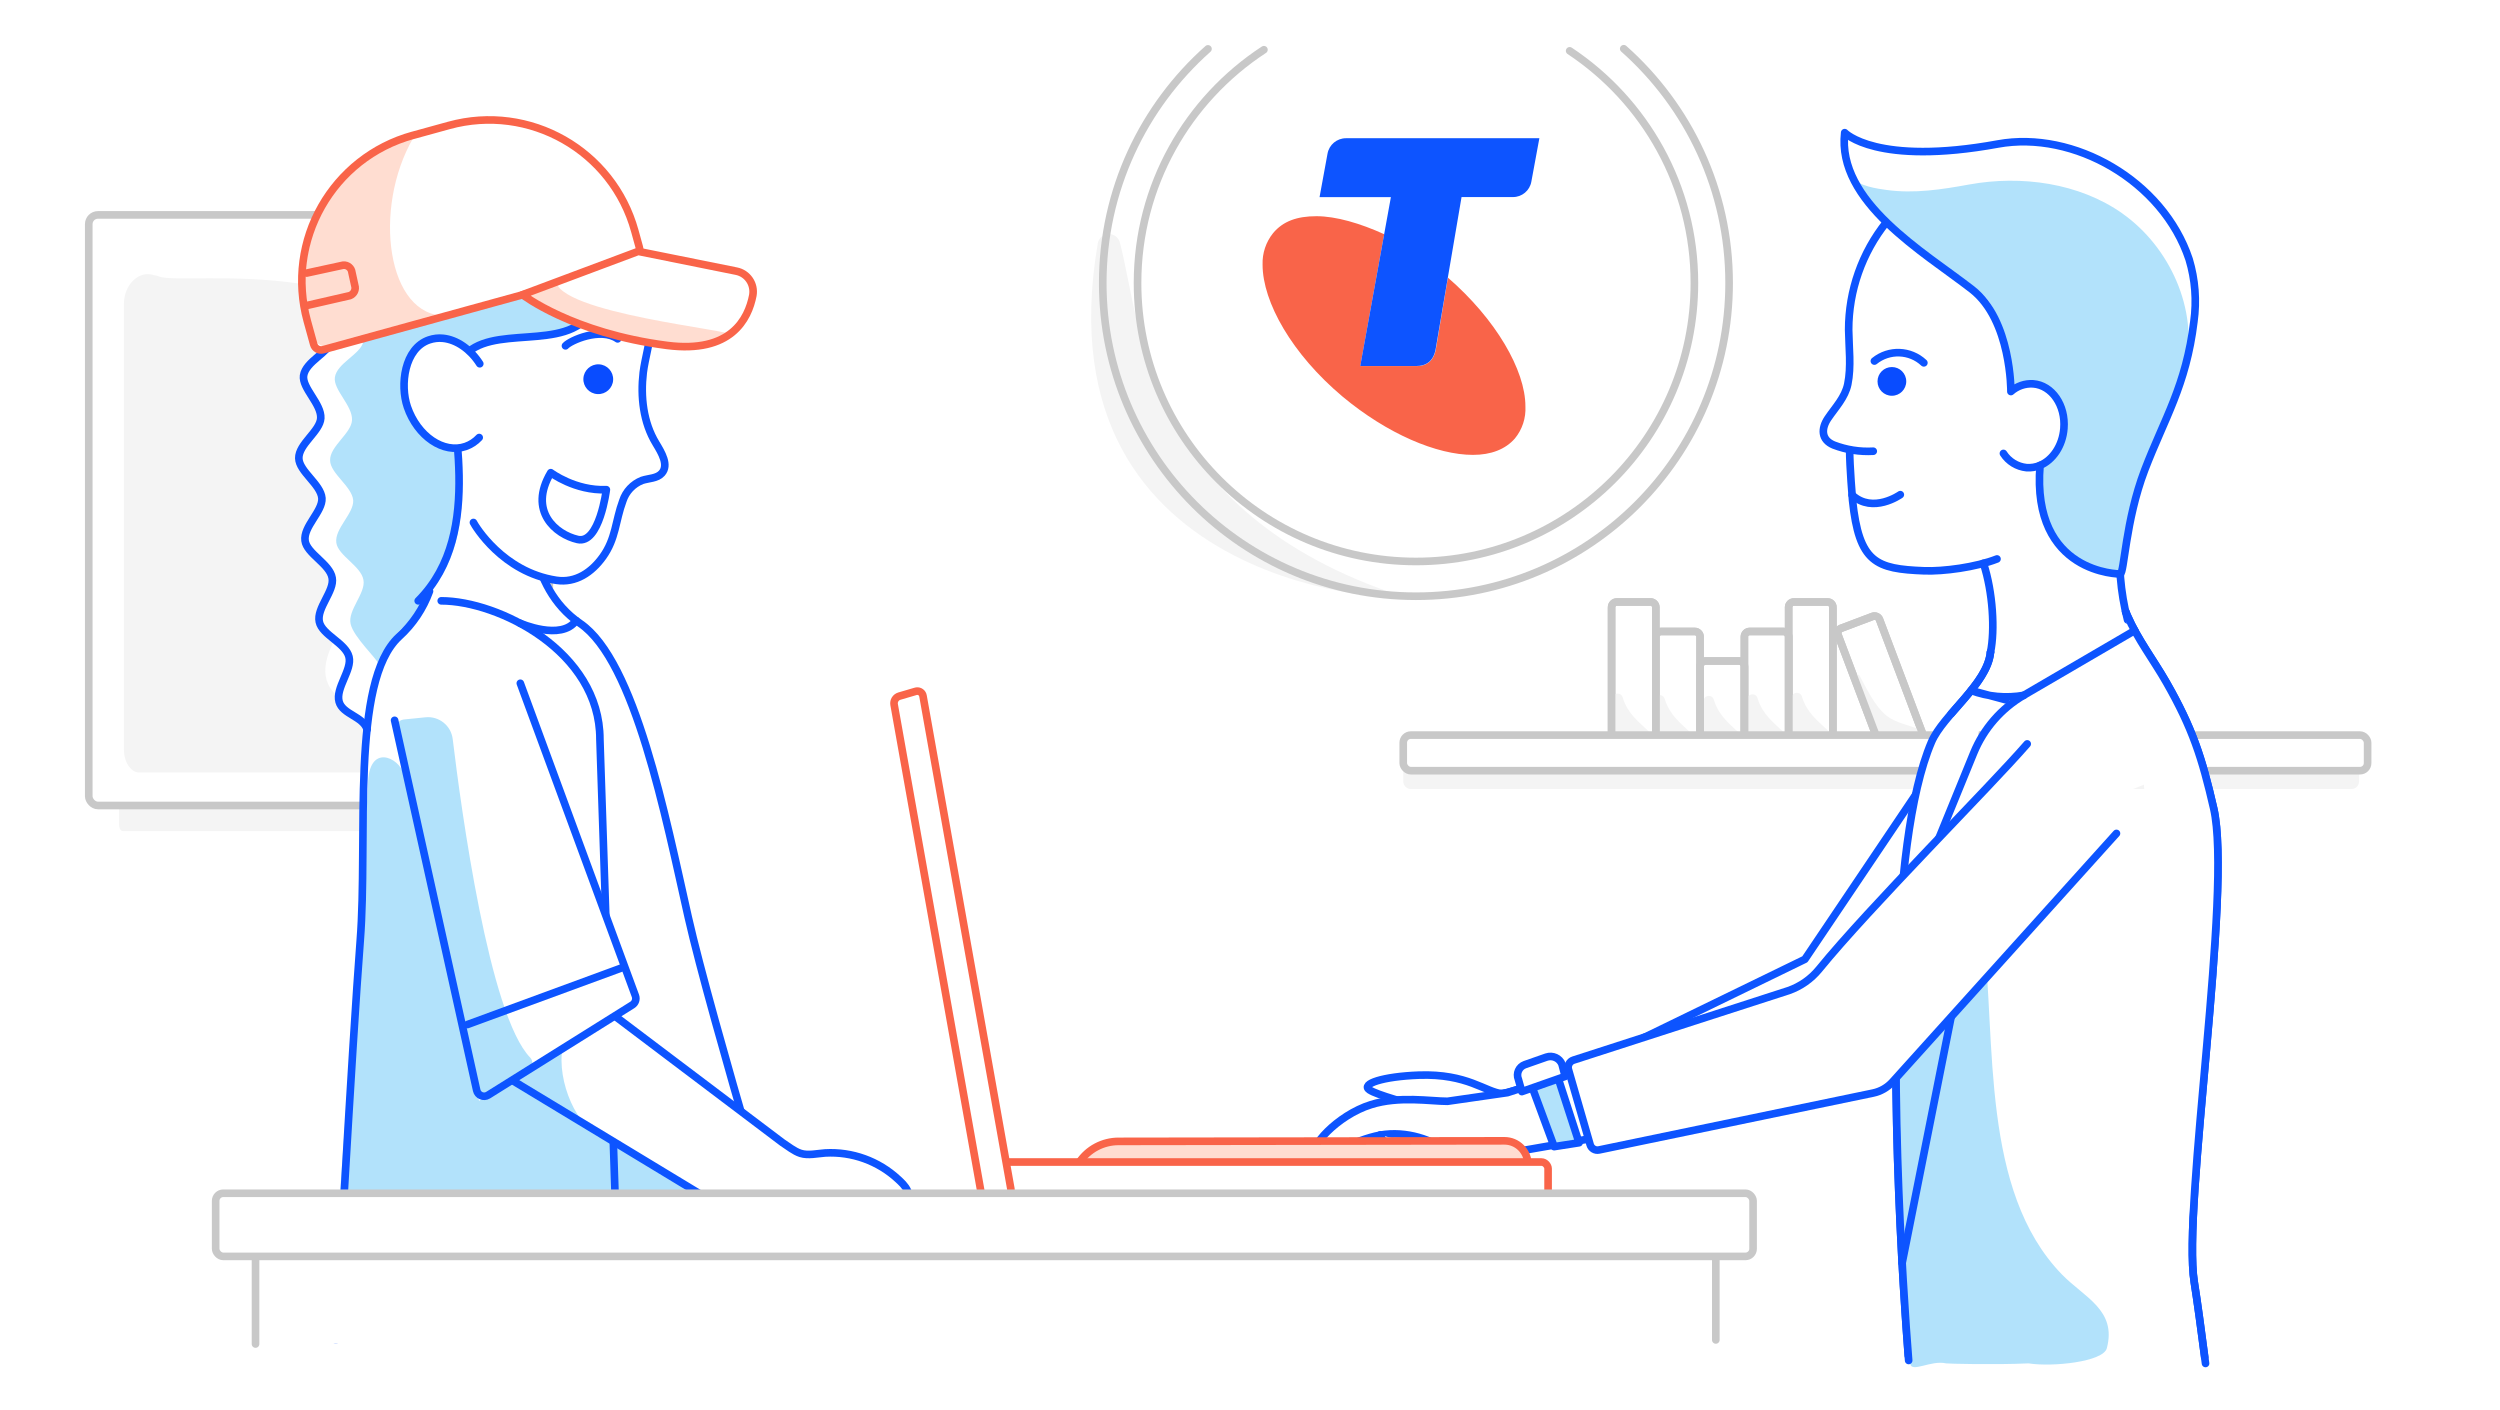 <?xml version="1.0" encoding="UTF-8"?>
<svg xmlns="http://www.w3.org/2000/svg" viewBox="0 0 656 370">
  <defs>
    <style>
      .cls-1 {
        fill: #f96449;
      }

      .cls-2, .cls-3 {
        fill: #ffddd1;
      }

      .cls-4, .cls-5 {
        fill: #f4f4f4;
      }

      .cls-6, .cls-7, .cls-8, .cls-9 {
        fill: #fff;
      }

      .cls-10, .cls-11 {
        fill: #b2e2fb;
      }

      .cls-12 {
        fill: #094cff;
      }

      .cls-13 {
        fill: #0d54ff;
      }

      .cls-7, .cls-3, .cls-11, .cls-8, .cls-9, .cls-14, .cls-15, .cls-16 {
        stroke-linecap: round;
        stroke-linejoin: round;
        stroke-width: 2px;
      }

      .cls-7, .cls-3, .cls-15 {
        stroke: #f96449;
      }

      .cls-11, .cls-8, .cls-14 {
        stroke: #0d54ff;
      }

      .cls-9, .cls-16 {
        stroke: #c8c8c8;
      }

      .cls-14, .cls-15, .cls-16, .cls-17 {
        fill: none;
      }

      .cls-5 {
        fill-rule: evenodd;
      }

      .cls-17 {
        stroke: #f2f2f2;
        stroke-miterlimit: 10;
        stroke-width: 1.91px;
      }
    </style>
  </defs>
  <g id="Surface">
    <rect class="cls-6" y="0" width="656" height="370"/>
  </g>
  <g id="Foreground">
    <g>
      <path class="cls-9" d="m424.28,157.96h8.82c.77,0,1.39.62,1.39,1.39v41.95h-11.61v-41.95c0-.77.62-1.39,1.39-1.39Z"/>
      <path class="cls-9" d="m470.74,157.96h8.82c.77,0,1.39.62,1.39,1.39v41.95h-11.61v-41.95c0-.77.62-1.39,1.39-1.39Z"/>
      <path class="cls-9" d="m483.13,164.86l8.25-3.12c.72-.27,1.53.09,1.8.81l13.09,34.66-10.86,4.1-13.09-34.66c-.27-.72.09-1.53.81-1.8Z"/>
      <path class="cls-9" d="m435.89,165.7h8.82c.77,0,1.39.62,1.39,1.39v34.2h-11.61v-34.2c0-.77.62-1.39,1.39-1.39Z"/>
      <path class="cls-9" d="m459.13,165.7h8.82c.77,0,1.39.62,1.39,1.39v34.2h-11.61v-34.2c0-.77.62-1.39,1.39-1.39Z"/>
      <path class="cls-9" d="m447.52,173.45h8.82c.77,0,1.39.62,1.39,1.39v26.46h-11.61v-26.46c0-.77.62-1.39,1.39-1.39Z"/>
      <path class="cls-4" d="m423.09,183.36c0-1.59,2.22-1.89,2.69-.38.02.05.03.11.05.16,1.35,4.26,4.18,6.25,7.23,9.18.61.59.2,1.62-.64,1.62h-9.32s0-10.58,0-10.58Z"/>
      <path class="cls-4" d="m434.14,183.77c0-1.59,2.22-1.89,2.69-.38.02.05.03.11.05.16,1.35,4.26,4.18,6.25,7.23,9.18.61.59.2,1.62-.64,1.62h-9.32s0-10.58,0-10.58Z"/>
      <path class="cls-4" d="m447.02,183.97c0-1.59,2.22-1.89,2.69-.38.02.05.03.11.05.16,1.35,4.26,4.18,6.25,7.23,9.18.61.59.2,1.62-.64,1.62h-9.32s0-10.58,0-10.58Z"/>
      <path class="cls-4" d="m458.48,183.56c0-1.59,2.22-1.89,2.69-.38.02.05.03.11.05.16,1.35,4.26,4.18,6.25,7.23,9.18.61.59.2,1.62-.64,1.62h-9.32s0-10.58,0-10.58Z"/>
      <path class="cls-4" d="m470.13,183.15c0-1.59,2.22-1.89,2.69-.38.02.05.03.11.05.16,1.35,4.26,4.18,6.25,7.23,9.18.61.59.2,1.62-.64,1.62h-9.32s0-10.58,0-10.58Z"/>
      <path class="cls-4" d="m487.09,177.7c-.21-.55.58-.92.86-.4,1.87,3.39,3.96,7.95,7.01,10.44,2.39,1.95,5.96,2.53,8.79,3.69.4.16.39.73-.01.88l-9.29,3.51c-.25.09-.52-.03-.61-.28l-6.74-17.84Z"/>
      <path class="cls-16" d="m424.28,157.96h8.82c.77,0,1.39.62,1.39,1.39v41.95h-11.61v-41.95c0-.77.62-1.39,1.39-1.39Z"/>
      <path class="cls-16" d="m470.74,157.96h8.82c.77,0,1.39.62,1.39,1.39v41.95h-11.61v-41.95c0-.77.62-1.39,1.39-1.39Z"/>
      <path class="cls-16" d="m483.13,164.86l8.25-3.12c.72-.27,1.53.09,1.8.81l13.09,34.66-10.86,4.1-13.09-34.66c-.27-.72.09-1.53.81-1.8Z"/>
      <path class="cls-16" d="m435.89,165.7h8.82c.77,0,1.39.62,1.39,1.39v34.2h-11.61v-34.2c0-.77.62-1.39,1.39-1.39Z"/>
      <path class="cls-16" d="m459.13,165.7h8.82c.77,0,1.39.62,1.39,1.39v34.2h-11.61v-34.2c0-.77.62-1.39,1.39-1.39Z"/>
      <path class="cls-16" d="m447.52,173.45h8.82c.77,0,1.39.62,1.39,1.39v26.46h-11.61v-26.46c0-.77.62-1.39,1.39-1.39Z"/>
    </g>
    <path class="cls-4" d="m151.78,218.08H32.23c-.54,0-.97-.75-.97-1.67,0,0,0,0,0,0v-4.62c0-.92.44-1.67.97-1.67h119.55c.54,0,.97.75.97,1.67h0v4.64c0,.92-.44,1.66-.97,1.66Z"/>
    <rect class="cls-9" x="23.29" y="56.39" width="120.85" height="154.97" rx="2.42" ry="2.42"/>
    <path class="cls-5" d="m32.52,79.84v116.74c-.03,1.87.53,3.65,1.52,4.78h0c.71.89,1.61,1.37,2.53,1.34h81.49c2.23,0,4.04-2.72,4.04-6.09,0-2.57-1.06-4.87-2.66-5.74-.73-.46-1.49-.78-2.27-.96-79.06-5.2,15.77-48.99,2.75-87.02-13.01-38.03-71.4-27.81-78.1-30.31-.45-.2-.92-.32-1.39-.37-4-1.36-7.92,2.48-7.92,7.63Z"/>
    <path class="cls-4" d="m617.01,207.04h-246.79c-1.11,0-2-.9-2-2h0v-5.55c0-1.1.9-2,2-2h246.8c1.1,0,2,.9,2,2h0v5.57c-.01,1.1-.91,1.99-2.01,1.99Z"/>
    <rect class="cls-9" x="368.21" y="192.89" width="253.05" height="9.34" rx="2" ry="2"/>
    <path class="cls-4" d="m288.03,63.96c.24-1.63,1.75-2.75,3.38-2.51,1.2.18,2.17,1.06,2.46,2.24,5.7,21.72,6.39,70.56,73.95,92.77,4.46,1.48-95.72.55-79.78-92.49Z"/>
    <path class="cls-16" d="m426.07,12.79c16.96,15.05,27.65,37.02,27.65,61.48,0,45.38-36.79,82.18-82.18,82.18s-82.18-36.79-82.18-82.18c0-24.44,10.67-46.39,27.61-61.44"/>
    <path class="cls-16" d="m411.88,13.34c19.72,13.08,32.73,35.49,32.73,60.93,0,40.35-32.71,73.06-73.06,73.06s-73.06-32.71-73.06-73.06c0-25.63,13.2-48.17,33.16-61.22"/>
    <rect class="cls-17" x="506.83" y="77.82" width="57.07" height="17.2" rx=".66" ry=".66"/>
    <rect class="cls-6" x="258.07" y="304.92" width="148.15" height="10.96" rx="1.73" ry="1.73"/>
    <path class="cls-6" d="m235.97,182.67c-.93.29-1.51,1.22-1.36,2.18l23.05,129.33c.13.84.92,1.4,1.75,1.27.07-.01.15-.03.22-.05l4.26-1.25c.93-.29,1.51-1.22,1.36-2.19l-23.05-129.32c-.12-.83-.89-1.4-1.72-1.28-.08.01-.17.03-.25.06l-4.26,1.25Z"/>
    <path class="cls-6" d="m529.32,173.5c-2.73-.6-4.33-.87-6.75-2.36,1.19-5.75.37-15.73-2.12-23.31-5.09,1.27-10.32,1.93-15.57,1.95-12.68-.49-17.09-2.11-18.82-18.5,0,0-.76-8.9-.75-13.22-1.46-.19-2.88-.62-4.2-1.28-3.34-1.39-3.31-4.33-1.49-7.03,1.93-2.85,4.47-5.44,5.19-8.93.95-4.58.29-9.65.23-14.28,0-10.27,3.51-20.23,9.92-28.24-7.26-6.91-11.96-14.2-10.92-23.47,0,0,8.29,8.81,40.21,2.97,19.82-3.62,43.31,9.61,50.17,30.28,1.59,5.29,2.01,10.86,1.25,16.32-2.03,16.8-7.79,25.55-12.9,38.93-1.71,4.54-3.02,9.22-3.93,13.99-.56,2.85-.87,5.75-1.34,8.65-.48,2.9-1.19,5.59-.87,8.45.33,2.86,1.07,7.52,1.07,7.52"/>
    <path class="cls-14" d="m556.44,140.17c-.67,7.55-.05,15.15,1.83,22.49"/>
    <path class="cls-8" d="m505.78,203.92l-32.18,47.8-64.35,31.3-15.04,3.98c-4.46-.42-9.11-5.33-21.9-4.88-9.44.35-15.3,2.3-12.98,3.86,2.09,1.41,10.2,3.46,15.68,5.23,6.62,2.18,12.89,3.03,17.26,5.99,4.37,2.97,17.98,2.37,18.4,1.38l62.44-18.42c10.58-.73,18.17-9.05,18.17-9.05l20.22-18.29-5.72-48.9Z"/>
    <line class="cls-14" x1="527.89" y1="240.81" x2="503.51" y2="217.46"/>
    <path class="cls-8" d="m499.02,329.53c-2.18-40.46-3.72-107.78,7.8-134.83,3.04-7.15,14.71-15.24,15.48-23.56"/>
    <path class="cls-8" d="m500.73,355.74c-.44-5.65-1.1-14.87-1.71-26.21"/>
    <path class="cls-8" d="m557.77,160.46c.15.37.3.75.47,1.12,2.68,6.17,6.86,11.62,10.19,17.44,6.85,11.98,9.39,19.83,12.44,33.12,4.96,21.63-8.25,104.61-5.1,124.29.75,4.64,1.83,12.65,2.75,19.68"/>
    <path class="cls-10" d="m501.23,357.75c.24,2.64,5.41-.93,9.43,0,.39.09,12.72.41,21.63,0,6.28.99,19.59-.4,20.54-3.97,2.66-10.05-5.9-13.3-11.83-19.41-21.26-21.96-17.23-60.87-20.55-89.3-1.48-12.64,14.23-50.47,10.61-62.65-.87-2.84-10,8.68-16.68,23.55-3.29,24.5-16.77,23.75-16.15,69.12.31,22.69.97,60.54,3,82.66Z"/>
    <path class="cls-14" d="m522.31,171.14c1.19-5.75.64-15.73-1.85-23.31"/>
    <path class="cls-14" d="m524.01,146.67c-5.54,2.18-14.1,3.3-19.09,3.11-12.68-.49-17.09-2.11-18.82-18.5,0,0-.76-8.9-.75-13.22"/>
    <path class="cls-14" d="m498.64,129.8s-7.21,5.12-12.64.1"/>
    <path class="cls-14" d="m504.82,95.21c-3.6-3.38-9.14-3.58-12.98-.47"/>
    <path class="cls-14" d="m491.54,118.4c-3.54.2-7.07-.36-10.38-1.63-3.34-1.39-3.31-4.33-1.49-7.03,1.93-2.85,4.47-5.44,5.19-8.93.95-4.58.29-9.65.23-14.28,0-10.27,3.51-20.23,9.92-28.24"/>
    <circle class="cls-12" cx="496.43" cy="100.08" r="3.77"/>
    <path class="cls-10" d="m556.91,56.02c12.38,8.73,19.9,25.09,16.64,40.11-.67,3.11-10.79,27.33-12.25,31.49-3.17,9.03-4.96,22.99-4.96,22.99,0,0-10.18-1.6-16.38-8.07,0,0-6.19-7.1-4.65-20.42,3.77-1.77,6.2-5.53,6.26-9.7.47-14.88-12.25-11.11-13.91-9.68,0,0-.32-17.35-6.45-24.55-6.13-7.2-25.81-14.07-35.11-31.77,1.27,2.41,6.71,3.11,8.91,3.42,7.28,1.01,14.54-.12,21.7-1.43,13.69-2.49,28.85-.41,40.21,7.6Z"/>
    <path class="cls-14" d="m556.35,150.61s-23.36.11-21.04-28.49c3.34-1.41,5.91-5.14,6.26-9.7.48-6.06-3.12-11.32-8.06-11.7-2.14-.14-4.25.59-5.85,2.02,0,0,.15-18.72-10.24-26.82-12.6-9.78-35.46-22.94-33.37-41.11,0,0,8.29,8.81,40.21,2.97,19.82-3.62,43.31,9.61,50.17,30.28,1.59,5.29,2.01,10.86,1.25,16.32-2.03,16.8-7.79,25.55-12.9,38.93-5.11,13.38-5.37,27.29-6.44,27.29Z"/>
    <path class="cls-14" d="m525.7,118.98c1.34,2.1,3.57,3.47,6.06,3.73,1.21.09,2.43-.11,3.55-.59"/>
    <path class="cls-8" d="m557.77,160.46c.15.37.3.75.47,1.12,2.68,6.17,6.86,11.62,10.19,17.44,6.85,11.98,9.39,19.83,12.44,33.12,4.96,21.63-8.25,104.61-5.1,124.29.81,5.01,2,13.95,2.96,21.34"/>
    <path class="cls-14" d="m511.99,187.29c4.42-5.14,9.8-10.6,10.32-16.15"/>
    <path class="cls-14" d="m500.83,356.99c-1.41-17.88-5.85-81.58-1.4-126.74"/>
    <path class="cls-8" d="m497.51,241.15l-18.63,18.59-83.32,26.97-15.74,2.27c-4.47,0-12.69-1.45-20.04.87-9.02,2.79-16.75,11.66-14.32,12.98,2.21,1.23,9.84-3.75,16.7-4.98,6.86-1.24,14.03,1.29,17.71,4.48,4.07,3.53,18.17.81,18.45-.22l83.51-14.57c10.48-1.64,17.3-10.58,17.3-10.58l18.56-19.97-20.18-15.83Z"/>
    <polygon class="cls-11" points="408.68 282.36 414.35 299.86 407.81 300.88 401.85 284.76 408.68 282.36"/>
    <path class="cls-8" d="m410.7,282.46l-.83-3.19c-.64-1.62-2.45-2.45-4.1-1.88l-5.63,1.97c-1.57.55-2.36,2.31-1.72,3.85l.91,3.23,11.38-3.99Z"/>
    <path class="cls-8" d="m362.16,297.8s2.6,8.36,17.48,4.77"/>
    <ellipse class="cls-6" cx="132.84" cy="106.84" rx="40.34" ry="29.33" transform="translate(10.73 225.8) rotate(-83.06)"/>
    <polyline class="cls-8" points="124.05 202.5 144.22 302.79 186.32 277.59 163.53 200.78"/>
    <path class="cls-6" d="m112.92,154.54c-.07.21-.14.41-.22.61-1.65,4.55-4.38,8.63-7.97,11.89-12.85,11.83-8.12,52.92-10.21,79.86-2.08,26.94-5.18,85.48-5.18,85.48l108.4-4.91s-11.2-60.45-17.16-86.81c-5.96-26.36-13.93-67.2-28.35-77.05-8.44-5.66-13.37-15.27-13.06-25.42"/>
    <path class="cls-10" d="m207.08,326.49c-49.12-32.6-85.64-66.61-101.21-123.5-1.14-4.2-9.23-8.16-9.31,2.99,0,2.41-5.77,86.25-9.1,131.49-.19,2.6,2.6,3.13,5.3,2.33.75-.22,3.22-.09,3.98-.29.1,0,3.76-.27,3.86-.28,11.45-.7,17.09-1.38,28.55-2.08,1.35-.08,7.16.48,7.62-.55,5.24-.11,12.21-1.49,17.3-1.68,18.88-.72,32.15-2.42,51.04-2.48,2.76,0,4.42-4.33,1.97-5.94"/>
    <path class="cls-14" d="m209.52,342.82s-22.97-75.81-28.93-102.17c-5.96-26.36-13.93-67.2-28.35-77.05-14.42-9.85-12.73-29.56-12.73-29.56"/>
    <path class="cls-6" d="m124.23,137.1c.42.87,7.67,13.02,21.73,15.17,5.14.79,9.33-2.13,12.21-6.14,3.46-4.79,3.3-9.46,5.26-14.71.79-2.45,2.64-4.41,5.03-5.36,1.77-.59,3.94-.48,5.19-1.88,1.92-2.15-.05-5.39-1.54-7.86-3.32-5.48-4.07-12.21-3.32-18.59.87-7.13,6.19-20.56-2.92-25.24"/>
    <path class="cls-14" d="m124.23,137.1c.42.87,7.67,13.02,21.73,15.17,5.14.79,9.33-2.13,12.21-6.14,3.46-4.79,3.3-9.46,5.26-14.71.79-2.45,2.64-4.41,5.03-5.36,1.77-.59,3.94-.48,5.19-1.88,1.92-2.15-.05-5.39-1.54-7.86-3.32-5.48-4.07-12.21-3.32-18.59.87-7.13,6.19-20.56-2.92-25.24"/>
    <path class="cls-14" d="m162.07,88.92c-4.53-3.15-12.5.47-13.69,1.83"/>
    <path class="cls-14" d="m159.11,128.49c-8.21.35-14.59-4.46-14.59-4.46-5.99,10.1,1.31,16.21,7.06,17.53,5.74,1.31,7.53-13.07,7.53-13.07Z"/>
    <path class="cls-12" d="m160.89,99.7c-.11,2.16-1.94,3.82-4.1,3.71-2.16-.11-3.82-1.94-3.71-4.1.11-2.15,1.94-3.81,4.09-3.71,2.16.1,3.82,1.93,3.72,4.09,0,0,0,0,0,0"/>
    <path class="cls-6" d="m129.14,92.9c-3.46-5.31-9.09-8.06-13.93-6.32-5.99,2.15-8.54,10.38-5.67,18.37,2.87,7.98,10.04,12.73,16.05,10.59,1.41-.52,2.67-1.38,3.67-2.5"/>
    <path class="cls-14" d="m96.2,44.82c8.56-7.99,19.96-12.22,31.66-11.73,12.98.57,23.88,7.87,30.61,17.83"/>
    <path class="cls-14" d="m115.78,157.66c14.96,0,41.64,13.23,41.64,36.33l5.06,152.09"/>
    <path class="cls-14" d="m151.16,162.85c-3.92,5.43-14.71.67-14.71.67"/>
    <path class="cls-6" d="m247.71,329.19c1.24-1.85.75-4.36-1.1-5.61,0,0,0,0-.01,0-2.64-1.73-6.41-4.01-9.85-6.25,3.88-3.56.25-6.64-1.07-7.87-5.18-4.82-12.1-7.32-19.16-6.92-2.03.14-4.47.74-6.46.1-1.68-.54-3.3-1.89-4.79-2.85l-58.64-44.29-22.36,21.85s78.53,47.46,79.34,48.06c26.45,19.59,43.68,4.41,44.12,3.79Z"/>
    <path class="cls-10" d="m150.41,269.38c-5.79,5.53-2.6,19.48,3.1,25.65l-28.88-18.05,25.79-7.6Z"/>
    <path class="cls-14" d="m247.71,329.19c1.24-1.85.75-4.36-1.1-5.61,0,0,0,0-.01,0-2.64-1.73-6.41-4.01-9.85-6.25,3.88-3.56.25-6.64-1.07-7.87-5.18-4.82-12.1-7.32-19.16-6.92-2.03.14-4.47.74-6.46.1-1.68-.54-3.3-1.89-4.79-2.85l-58.64-44.29-22.36,21.85s78.53,47.46,79.34,48.06c26.45,19.59,43.68,4.41,44.12,3.79Z"/>
    <polyline class="cls-6" points="103.54 189.01 125.7 288.87 167.29 262.85 136.53 179.3"/>
    <path class="cls-10" d="m105.9,188.8l5.74-.58c3.54-.37,6.73,2.17,7.15,5.71,2.25,18.65,9.59,72.54,20.33,83.58.8.85.76,2.19-.09,3-.11.1-.23.2-.36.27-5.19,3.23-8.86,5.34-11.04,6.57-1.02.58-2.31.22-2.89-.8-.11-.19-.18-.39-.23-.6l-20.48-94.61c-.23-1.15.52-2.27,1.68-2.5.06-.01.12-.02.18-.03Z"/>
    <path class="cls-8" d="m560.15,165.45l-29.09,16.98c-5.93,3.46-10.55,8.78-13.16,15.14l-9.14,22.38"/>
    <line class="cls-14" x1="512" y1="266.75" x2="499.12" y2="331.44"/>
    <path class="cls-1" d="m379.93,72.86l-3.18,18.88c-.66,3.4-2.9,4.32-4.89,4.32h-14.92l6.27-34.6c-6.26-2.86-12.66-4.73-17.76-4.73s-8.78,1.31-11.39,4.44c-1.88,2.34-2.86,5.27-2.76,8.27,0,9.83,7.73,23.48,20.97,34.61,11.8,9.84,24.79,15.31,34.23,15.31,4.72,0,8.52-1.44,11.02-4.32,1.93-2.36,2.91-5.36,2.75-8.4,0-9.52-7.79-22.91-20.34-33.79Z"/>
    <path class="cls-13" d="m353.19,36.27c-2.39,0-4.44,1.71-4.85,4.06l-2.09,11.4h18.72l-8.04,44.3h14.88c2.03,0,4.23-.92,4.89-4.32l6.81-40h13.46c2.39.02,4.45-1.7,4.86-4.06l2.1-11.38h-50.75Z"/>
    <path class="cls-8" d="m96.33,191.4c-1.07-3.46-6.41-3.9-7.35-7.27-1-3.56,3.46-8.38,2.6-11.77-.87-3.6-7.06-5.76-7.79-9.18-.8-3.62,4.02-8.1,3.37-11.53-.6-3.67-6.7-6.39-7.11-9.78-.5-3.69,4.65-7.71,4.42-11.14-.28-3.64-5.99-7.01-6.06-10.49-.07-3.69,5.55-7.06,5.76-10.49.22-3.76-4.96-7.92-4.51-11.19.55-3.74,6.66-6.06,7.44-9.28.87-3.61-3.18-8.91-1.93-11.96,1.48-3.46,7.95-3.84,9.81-6.59,2.08-3.14.16-9.52,2.66-11.8,2.69-2.41,8.58.36,11.64-.95,3.06-1.31,5.05-7.79,8.57-8.14s6.66,5.42,10.24,6.16"/>
    <path class="cls-10" d="m136.32,56.45c-3.58-.74-6.72-6.5-10.24-6.16-3.52.34-5.53,6.85-8.57,8.17s-8.96-1.46-11.66.95c-2.51,2.27-.59,8.65-2.67,11.79-1.85,2.76-8.32,3.17-9.8,6.6-1.25,3.05,2.83,8.35,1.93,11.96-.78,3.24-6.92,5.54-7.44,9.27-.45,3.28,4.72,7.44,4.5,11.25-.2,3.46-5.83,6.81-5.75,10.49,0,3.46,5.74,6.85,6.06,10.49.22,3.46-4.92,7.45-4.43,11.14.42,3.38,6.51,6.12,7.12,9.78.65,3.46-4.18,7.92-3.37,11.53.74,3.46,7.15,9.37,7.2,10.38,0,.29-.46-.05,4.02-6.64,2.31-3.4,4.55-3.56,6.97-8.81l.87-1.32c18.31-18.31,5.56-48.84,8.09-58.59,3.69-14.24,23.11-6.48,32.81-13.18l-15.61-29.12Z"/>
    <path class="cls-14" d="m152.15,85.07c-9.71,6.7-29.14-1.06-32.81,13.18-2.53,9.75,8.7,41.07-9.6,59.41"/>
    <path class="cls-8" d="m125.89,95.45c-2.45-3.83-6.06-6.32-9.64-6.68-1.24-.13-2.48.02-3.66.42-6.51,2.22-7.66,11.83-5.7,17.58,2.65,7.73,9.52,12.37,15.29,10.38,1.36-.48,2.58-1.28,3.56-2.34"/>
    <path class="cls-6" d="m82.87,92.3l-2.21-8.01c-5.82-21.12,6.59-42.96,27.71-48.77h0s9.44-2.6,9.44-2.6c21.12-5.82,42.96,6.59,48.77,27.71l1.15,4.17c.58,2.12-.66,4.32-2.79,4.9h0"/>
    <path class="cls-2" d="m108.44,36.19c-10.76,18.53-6.92,47.08,8.65,46.65-12.28,3.88-21.85,6.67-27.87,8.34-3.62,1-7.36-1.13-8.36-4.75-.09-.32-.15-.65-.19-.99-1.73-13.81-1.48-42.08,27.78-49.26Z"/>
    <path class="cls-15" d="m108.37,35.51l9.44-2.6c21.12-5.82,42.96,6.59,48.77,27.71l1.15,4.17c.58,2.12-.66,4.32-2.79,4.9h0l-80.16,22.08c-1.06.29-2.17-.33-2.46-1.4l-1.68-6.09c-5.82-21.12,6.59-42.96,27.71-48.77h0Z"/>
    <path class="cls-6" d="m167.46,65.96l25.75,5.19c2.94.58,4.86,3.41,4.33,6.36-1.19,6.21-5.74,15.28-22.49,13.13-24.98-3.22-37.94-13.31-37.94-13.31l30.36-11.37Z"/>
    <path class="cls-2" d="m145.79,73.35c0,8.94,47.72,13.32,46.04,14.57-4.49,3.35-20.59,4.65-33.31-.71-6.89-2.82-13.59-6.09-20.05-9.79l7.33-4.07Z"/>
    <path class="cls-15" d="m167.46,65.96l25.75,5.19c2.94.58,4.86,3.41,4.33,6.36-1.19,6.21-5.74,15.28-22.49,13.13-24.98-3.22-37.94-13.31-37.94-13.31l30.36-11.37Z"/>
    <path class="cls-15" d="m80.47,71.66l9.59-2.08c1.16-.09,2.18.76,2.29,1.92l.74,3.38c.37,1.1-.21,2.3-1.3,2.7l-11.35,2.6"/>
    <path class="cls-14" d="m103.54,189.01l21.54,97.09c.3,1.35,1.84,1.99,3.01,1.26l37.82-23.66c.8-.5,1.14-1.5.82-2.39l-30.2-82.02"/>
    <line class="cls-14" x1="122.66" y1="268.84" x2="163.33" y2="253.9"/>
    <path class="cls-8" d="m531.94,195.2c-9.7,11.19-41.52,43.02-54.61,59.12-2.11,2.59-4.9,4.54-8.05,5.63l-56.41,18.23c-1.03.33-1.61,1.42-1.31,2.46l5.69,19.71c.29,1,1.3,1.62,2.33,1.4l71.91-14.93c1.98-.41,3.78-1.45,5.13-2.95l58.74-65.18"/>
    <path class="cls-3" d="m367.1,305.51h33.82c0-3.41-2.77-6.17-6.18-6.16l-101.23.15c-4.12,0-7.98,2.06-10.29,5.47h0"/>
    <rect class="cls-7" x="258.07" y="304.92" width="148.15" height="10.96" rx="1.73" ry="1.73"/>
    <path class="cls-7" d="m235.97,182.67c-.93.29-1.51,1.22-1.36,2.18l23.05,129.33c.13.84.92,1.4,1.75,1.27.07-.01.15-.03.22-.05l4.26-1.25c.93-.29,1.51-1.22,1.36-2.19l-23.05-129.32c-.12-.83-.89-1.4-1.72-1.28-.08.01-.17.03-.25.06l-4.26,1.25Z"/>
    <polygon class="cls-6" points="530.19 188.52 539.46 208.7 559.64 207.07 567.82 203.79 558.55 172.16 530.19 188.52"/>
    <path class="cls-14" d="m526.23,183.61l-9-2.42c4.42,1.65,9.2,2.08,13.84,1.26"/>
    <path class="cls-14" d="m112.7,155.15c-1.65,4.55-4.38,8.63-7.97,11.89-12.85,11.83-8.12,52.92-10.21,79.86-2.08,26.94-6.41,104.71-6.41,104.71"/>
    <polyline class="cls-9" points="67.05 352.67 67.05 316.83 450.23 316.83 450.23 351.6"/>
    <rect class="cls-9" x="56.59" y="313.11" width="403.42" height="16.57" rx="2" ry="2"/>
  </g>
</svg>